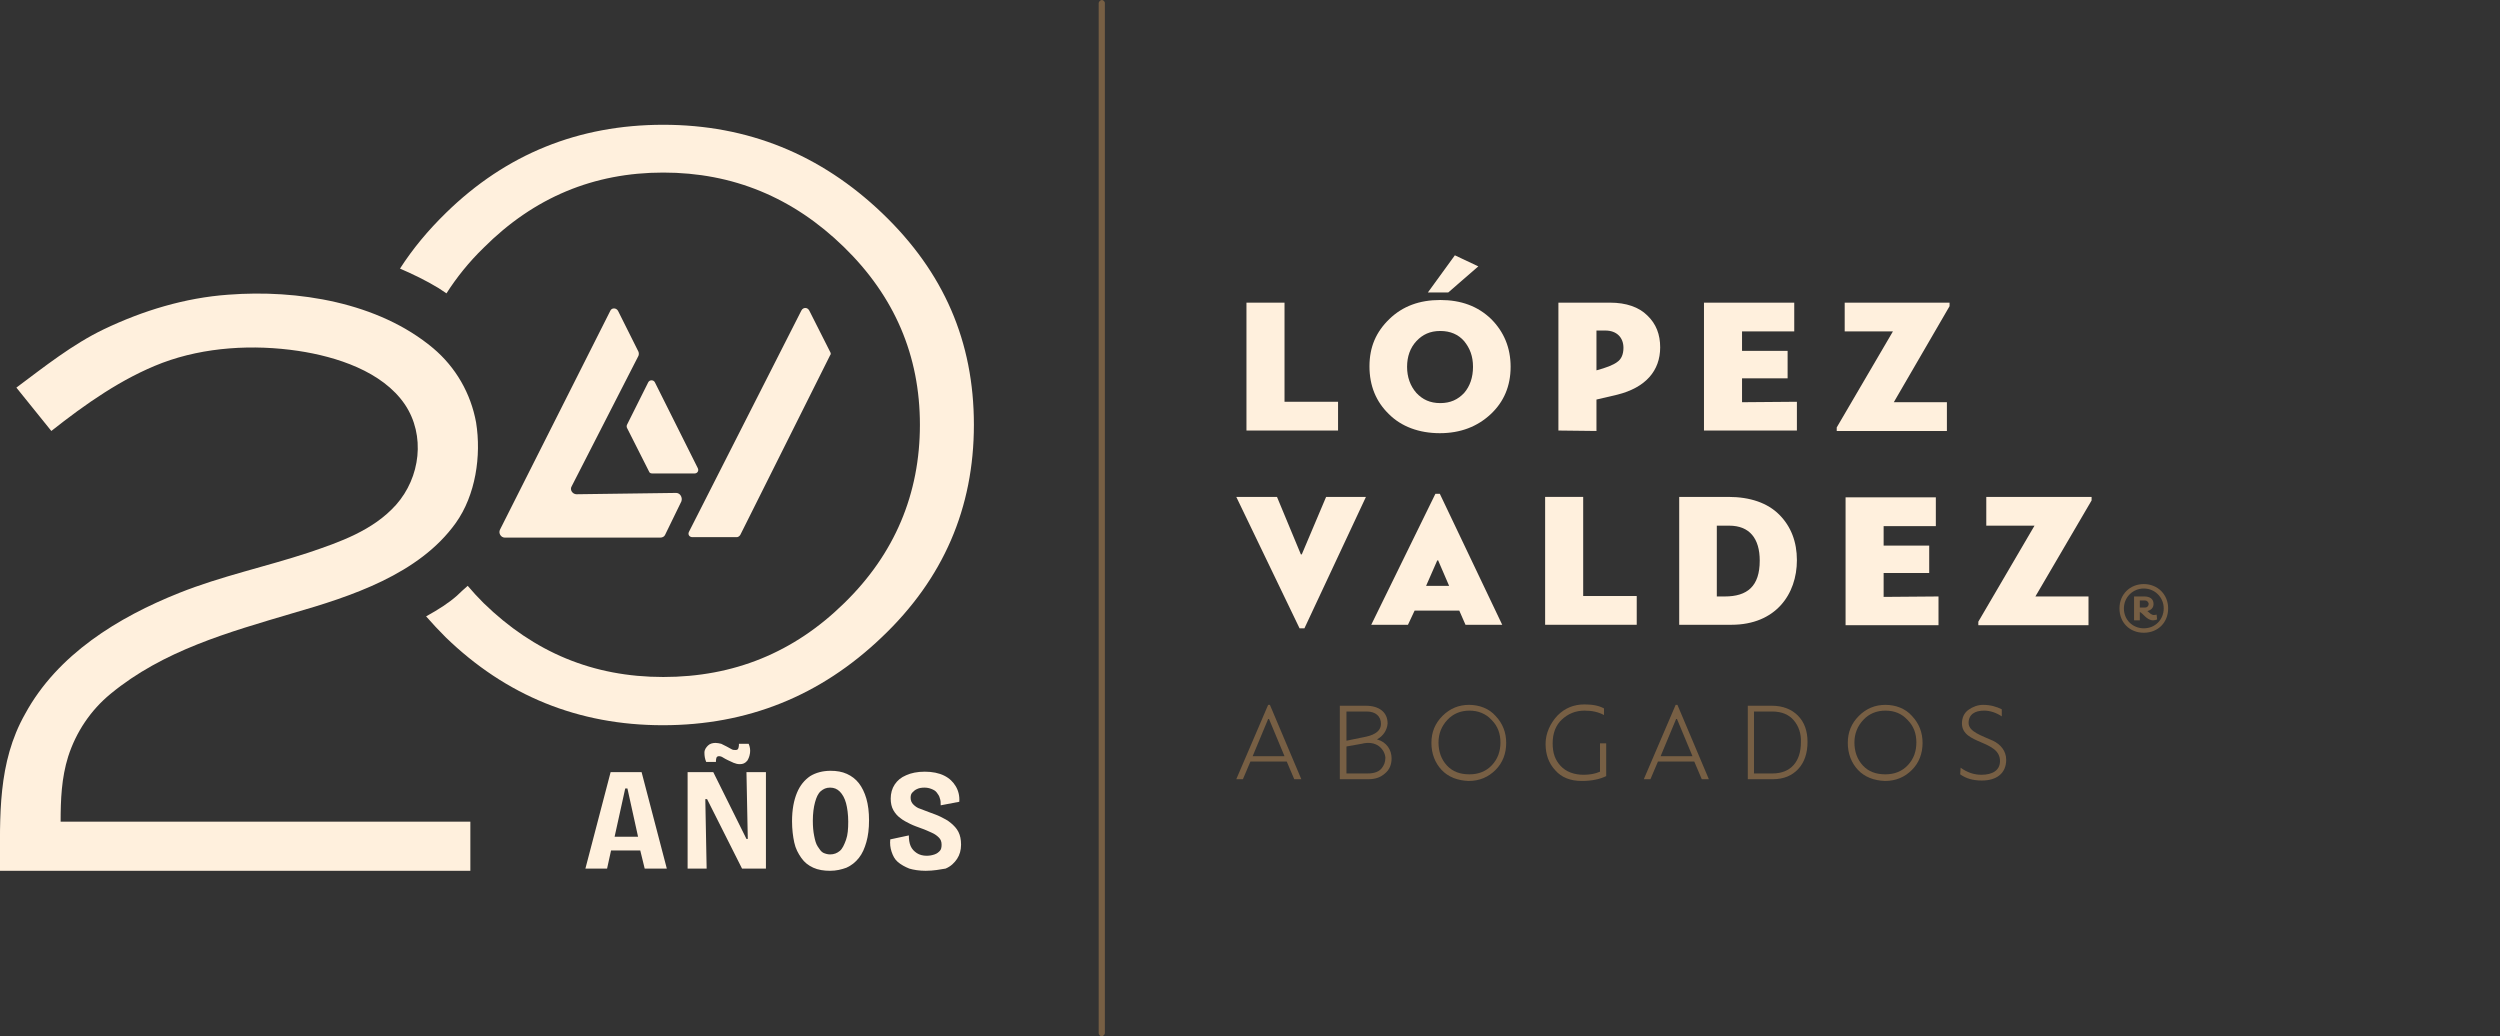 <?xml version="1.0" encoding="utf-8"?>
<!-- Generator: Adobe Illustrator 27.0.0, SVG Export Plug-In . SVG Version: 6.00 Build 0)  -->
<svg version="1.1" id="b" xmlns="http://www.w3.org/2000/svg" xmlns:xlink="http://www.w3.org/1999/xlink" x="0px" y="0px"
	 viewBox="0 0 565 234.2" style="enable-background:new 0 0 565 234.2;" xml:space="preserve">
<rect x="0" y="0" width="565" height="234.2" fill="#333333" stroke="none"/>
<style type="text/css">
	.st0{fill:#FFF0DD;}
	.st1{fill:#775F44;}
</style>
<g id="c">
	<g>
		<g>
			<path class="st0" d="M281.7,68.4h8.6v22.4h12.1v6.5h-20.7L281.7,68.4L281.7,68.4z"/>
			<path class="st0" d="M313.9,93.6c-2.9-2.8-4.4-6.4-4.4-10.8S311,75,314,72.1c3-2.9,6.8-4.3,11.5-4.3s8.5,1.4,11.5,4.3
				c2.9,2.9,4.4,6.5,4.4,10.8s-1.5,7.9-4.5,10.7c-3,2.8-6.8,4.3-11.5,4.3S316.7,96.4,313.9,93.6L313.9,93.6z M320.1,77.1
				c-1.4,1.5-2.1,3.5-2.1,5.8s0.7,4.3,2.1,5.9c1.4,1.5,3.1,2.3,5.4,2.3s4-0.8,5.4-2.3c1.3-1.5,2-3.5,2-5.9s-0.7-4.2-2-5.8
				c-1.3-1.5-3.1-2.3-5.4-2.3S321.5,75.6,320.1,77.1z M327.3,66.1h-4.6l6.1-8.4l5.3,2.5L327.3,66.1L327.3,66.1z"/>
			<path class="st0" d="M352.2,97.3V68.4h11.7c3.6,0,6.5,1,8.4,2.9c2,1.9,2.9,4.3,2.9,7.2c0,5.3-3.3,9.1-9.7,10.7l-4.7,1.1v7.1
				L352.2,97.3L352.2,97.3z M362.8,74.7h-2v9c2.2-0.6,3.8-1.2,4.7-1.9c0.9-0.6,1.4-1.7,1.4-3.2C366.9,76.3,365.4,74.7,362.8,74.7
				L362.8,74.7z"/>
			<path class="st0" d="M406.1,90.8v6.5h-21V68.4h20.4v6.5h-11.8v4.4H404v6.2h-10.3v5.4L406.1,90.8L406.1,90.8z"/>
			<path class="st0" d="M440.6,68.4v0.8L428,90.9h12v6.5h-24.9v-0.8l12.7-21.7h-10.9v-6.5L440.6,68.4L440.6,68.4z"/>
			<path class="st0" d="M294.8,142h-1.1l-14.3-29.7h9.2l5.4,13h0.2l5.5-13h9L294.8,142L294.8,142z"/>
			<path class="st0" d="M331.2,141.2l-1.4-3.2h-10.1l-1.5,3.2h-8.3l14.5-29.6h1l14.1,29.6H331.2L331.2,141.2z M324.8,126.7l-2.5,5.7
				h5.2l-2.5-5.8L324.8,126.7L324.8,126.7z"/>
			<path class="st0" d="M349.2,112.3h8.6v22.4h12.1v6.5h-20.7L349.2,112.3L349.2,112.3z"/>
			<path class="st0" d="M379.5,141.2v-28.9h11.1c5,0,8.9,1.4,11.5,4c2.7,2.7,4,6.2,4,10.3c0,7.7-4.8,14.6-14.8,14.6H379.5
				L379.5,141.2z M390.8,118.8h-2.8v16h1.8c5.1,0,7.9-2.3,7.9-8.1C397.7,121.7,395.4,118.8,390.8,118.8L390.8,118.8z"/>
			<path class="st0" d="M438.1,134.8v6.5h-21v-28.9h20.4v6.5h-11.8v4.4H436v6.2h-10.3v5.4L438.1,134.8L438.1,134.8z"/>
			<path class="st0" d="M472.7,112.3v0.8L460,134.8h12v6.5h-24.9v-0.8l12.7-21.7h-10.9v-6.5L472.7,112.3L472.7,112.3z"/>
		</g>
		<g>
			<path class="st1" d="M249,234.2c-0.4,0-0.7-0.4-0.7-0.7V0.7c0-0.3,0.4-0.7,0.7-0.7s0.7,0.3,0.7,0.7v232.8
				C249.7,233.8,249.3,234.2,249,234.2z"/>
			<path class="st1" d="M484.5,132c3.1,0,5.5,2.3,5.5,5.5s-2.3,5.5-5.5,5.5s-5.5-2.3-5.5-5.5S481.4,132,484.5,132z M484.5,142
				c2.6,0,4.5-2,4.5-4.5s-2-4.5-4.5-4.5s-4.5,2-4.5,4.5C480,140.1,482,142,484.5,142z M483.7,138.3h-0.1v1.9h-1.3v-5.4h2.3
				c1.2,0,2.1,0.5,2.1,1.7c0,0.9-0.6,1.4-1.4,1.6c0.5,0.4,0.9,0.9,1.5,0.9c0.2,0,0.5-0.1,0.6-0.1l0.1,1.1c-0.2,0.1-0.6,0.2-0.9,0.2
				c-1.4,0-2.3-1.6-3-1.9v-0.1L483.7,138.3L483.7,138.3z M483.6,135.8v1.5h1.2c0.5,0,0.8-0.4,0.8-0.8s-0.4-0.8-0.8-0.8h-1.2V135.8
				L483.6,135.8z"/>
			<g>
				<path class="st1" d="M292.5,176.1l-1.7-4h-8.2l-1.7,4h-1.5l7.2-16.8h0.4l7.1,16.8H292.5z M286.6,162.5l-3.5,8.4h7.2l-3.5-8.4
					H286.6z"/>
				<path class="st1" d="M311.2,167.1c2.2,0.6,3.3,2.4,3.3,4.3c0,1.4-0.5,2.6-1.5,3.4c-1,0.9-2.2,1.3-3.7,1.3h-6.5v-16.6h5.9
					c2.9,0,4.9,1.4,4.9,4C313.5,164.9,312.7,166.3,311.2,167.1L311.2,167.1L311.2,167.1z M304.3,160.8v6.6l4.4-0.9
					c2.3-0.5,3.4-1.5,3.4-2.9c0-1.7-1.2-2.8-3.2-2.8H304.3z M311.6,168.6c-1-0.7-2.3-0.9-3.9-0.5l-3.4,0.6v6.1h4.8
					c1.5,0,2.5-0.4,3.1-1.1c0.6-0.7,0.9-1.5,0.9-2.5C313,170.2,312.5,169.3,311.6,168.6L311.6,168.6z"/>
				<path class="st1" d="M325.8,174c-1.5-1.6-2.3-3.7-2.3-6.1s0.8-4.4,2.5-6.1c1.7-1.7,3.7-2.5,6-2.5s4.5,0.8,6,2.5
					c1.6,1.7,2.4,3.7,2.4,6.1s-0.8,4.5-2.4,6.1c-1.6,1.6-3.6,2.5-6.1,2.5C329.4,176.4,327.3,175.6,325.8,174L325.8,174z
					 M332.1,160.6c-2,0-3.7,0.7-5,2.1c-1.3,1.4-2,3.1-2,5.1s0.6,3.8,1.9,5.2c1.3,1.4,3,2,5.1,2s3.8-0.7,5.1-2.1
					c1.3-1.4,1.9-3.1,1.9-5.1s-0.6-3.7-2-5.1C335.8,161.3,334.1,160.6,332.1,160.6L332.1,160.6z"/>
				<path class="st1" d="M352,161.7c1.7-1.7,3.7-2.5,6.1-2.5c1.9,0,3.3,0.3,4.4,0.9v1.5c-1.3-0.7-2.7-1-4.4-1c-2,0-3.7,0.7-5.1,2
					s-2.1,3.1-2.1,5.4s0.6,3.8,1.8,5.1c1.2,1.3,3,2,5.2,2c1.3,0,2.6-0.2,3.7-0.7v-6.4h1.4v7.4c-1.4,0.7-3.3,1.1-5.5,1.1
					c-2.6,0-4.6-0.8-6-2.4c-1.5-1.6-2.2-3.6-2.2-6S350.4,163.4,352,161.7L352,161.7z"/>
				<path class="st1" d="M384.6,176.1l-1.7-4h-8.2l-1.7,4h-1.5l7.2-16.8h0.4l7.1,16.8H384.6z M378.8,162.5l-3.5,8.4h7.2l-3.5-8.4
					H378.8z"/>
				<path class="st1" d="M395,176.1v-16.6h5.5c2.4,0,4.4,0.8,5.8,2.2c1.5,1.5,2.2,3.5,2.2,6s-0.7,4.6-2.1,6.1
					c-1.4,1.5-3.3,2.3-5.7,2.3H395L395,176.1z M405.4,162.8c-1.1-1.3-2.7-2-4.9-2h-4.1v14h4.2c4.2,0,6.4-2.8,6.4-7
					C407.1,165.8,406.5,164.1,405.4,162.8z"/>
				<path class="st1" d="M419.9,174c-1.5-1.6-2.3-3.7-2.3-6.1s0.8-4.4,2.5-6.1c1.7-1.7,3.7-2.5,6-2.5s4.5,0.8,6,2.5
					c1.6,1.7,2.4,3.7,2.4,6.1s-0.8,4.5-2.4,6.1c-1.6,1.6-3.6,2.5-6.1,2.5C423.5,176.4,421.4,175.6,419.9,174L419.9,174z
					 M426.1,160.6c-2,0-3.7,0.7-5,2.1c-1.3,1.4-2,3.1-2,5.1s0.6,3.8,1.9,5.2c1.3,1.4,3,2,5.1,2s3.8-0.7,5.1-2.1
					c1.3-1.4,1.9-3.1,1.9-5.1s-0.6-3.7-2-5.1C429.8,161.3,428.2,160.6,426.1,160.6L426.1,160.6z"/>
				<path class="st1" d="M443.1,173.5c1.5,1.1,3.1,1.6,4.7,1.6c2.5,0,4.2-1,4.2-3.1c0-4.8-8.6-3.7-8.6-8.5c0-1.3,0.5-2.4,1.5-3.1
					c1-0.7,2.1-1.1,3.3-1.1c1.6,0,3,0.4,4.2,1v1.6c-1.2-0.8-2.6-1.3-4-1.3c-2,0-3.5,0.8-3.5,2.8s3.1,2.9,5.5,4c1.7,0.8,3,2.3,3,4.3
					c0,3.1-2.2,4.7-5.5,4.7c-1.9,0-3.5-0.4-4.9-1.4L443.1,173.5L443.1,173.5z"/>
			</g>
		</g>
		<path class="st0" d="M199.4,48.2c-13.9-13.3-30.4-20-49.5-20s-35.5,6.6-49.1,19.9c-4.1,4-7.5,8.1-10.4,12.6c3,1.3,5.9,2.7,8.7,4.4
			c0.6,0.4,1.2,0.8,1.8,1.2c2.3-3.6,5.1-7.1,8.4-10.3C120.7,44.6,134.2,39,149.9,39s29.3,5.6,40.8,16.8
			c11.5,11.2,17.2,24.6,17.2,40.2s-5.7,29.2-17.1,40.3c-11.4,11.2-25,16.7-40.9,16.7s-29.2-5.6-40.6-16.7c-1.3-1.3-2.5-2.6-3.6-3.9
			c-0.9,0.8-1.7,1.5-2.4,2.2c-1.8,1.6-4.1,3.1-7,4.7c1.4,1.6,2.9,3.2,4.4,4.7c13.6,13.2,30,19.9,49.1,19.9s35.6-6.6,49.5-19.9
			c13.9-13.2,20.8-29.2,20.8-48S213.3,61.5,199.4,48.2L199.4,48.2z"/>
		<path class="st0" d="M25,156.8c11.9-9.8,26.6-13.9,41.1-18.2c13.2-3.8,28.6-8.8,36.9-20.4c4.5-6.3,5.8-15.2,4.6-22.7
			c-1.2-6.6-4.6-12.5-9.7-16.8C85.5,68.3,67.2,65.4,51.6,66.6c-9.8,0.7-19.3,3.6-28.1,7.8c-7.1,3.4-13.5,8.5-19.8,13.2l7.9,9.8
			c7.6-6,15.9-11.9,25.1-15.4c9.6-3.6,20.6-4.2,30.7-2.7c8.6,1.3,19,4.6,24.1,12.1c4.7,7,3.5,16.5-2,22.7
			c-5.2,5.8-12.7,8.4-19.8,10.8c-9.7,3.2-19.7,5.3-29.2,9.1c-13.8,5.5-27.5,13.9-34.8,27.3C-0.6,172.4,0,184.5,0,196.8h106.3v-11.1
			H13.7c0-5,0.2-9.9,1.7-14.7C17.2,165.4,20.5,160.5,25,156.8L25,156.8z"/>
		<g>
			<path class="st0" d="M145.7,196.3h5l-5.7-21.8h-7l-5.7,21.8h4.9l0.9-4.1h6.6L145.7,196.3L145.7,196.3z M138.9,189.1l2.4-10.9h0.5
				l2.4,10.9H138.9L138.9,189.1z"/>
			<path class="st0" d="M155.4,196.3v-21.8h5.8l7.5,15.1h0.3l-0.3-15.1h4.4v21.8h-5.4l-7.9-15.7h-0.4l0.3,15.7H155.4z M167.2,172.7
				c-0.5,0-0.9-0.1-1.4-0.3c-0.4-0.2-0.9-0.4-1.3-0.6c-0.4-0.2-0.8-0.4-1.1-0.6c-0.3-0.2-0.6-0.3-0.9-0.3c-0.3,0-0.5,0.1-0.6,0.4
				s-0.1,0.6-0.1,0.9h-2.2c-0.3-0.7-0.4-1.4-0.4-2.1s0.4-1.2,0.8-1.6s1-0.6,1.7-0.6c0.4,0,0.9,0.1,1.3,0.2c0.4,0.2,0.8,0.4,1.2,0.6
				c0.4,0.2,0.7,0.4,1.1,0.6c0.3,0.2,0.6,0.2,0.9,0.2c0.4,0,0.6-0.1,0.7-0.5c0.1-0.3,0.1-0.6,0.1-0.9h2.2c0.3,0.7,0.4,1.4,0.3,2.1
				s-0.3,1.2-0.6,1.7C168.4,172.5,167.9,172.7,167.2,172.7L167.2,172.7z"/>
			<path class="st0" d="M187.6,196.8c-1.4,0-2.7-0.2-3.8-0.7s-2-1.2-2.7-2.2c-0.7-1-1.3-2.1-1.6-3.5s-0.5-3-0.5-4.8
				c0-2.6,0.4-4.7,1.1-6.4c0.7-1.7,1.7-2.9,3-3.8c1.3-0.8,2.9-1.2,4.6-1.2c1.4,0,2.6,0.2,3.7,0.7c1.1,0.5,2,1.2,2.7,2.1
				c0.7,0.9,1.3,2.1,1.7,3.5c0.4,1.4,0.6,3,0.6,4.9s-0.2,3.5-0.6,4.9c-0.4,1.4-0.9,2.6-1.7,3.6c-0.8,1-1.7,1.7-2.8,2.2
				C190.2,196.5,189,196.8,187.6,196.8L187.6,196.8z M187.6,193.1c0.9,0,1.6-0.3,2.2-0.8s1-1.4,1.4-2.5s0.5-2.5,0.5-4.1
				s-0.2-3.1-0.5-4.2c-0.3-1.1-0.8-2-1.4-2.6c-0.6-0.6-1.3-0.9-2.2-0.9s-1.5,0.3-2.1,0.8s-1,1.4-1.3,2.5c-0.3,1.1-0.5,2.5-0.5,4.2
				c0,1.3,0.1,2.4,0.3,3.4c0.2,1,0.4,1.8,0.8,2.4s0.7,1.1,1.2,1.4C186.4,192.9,187,193.1,187.6,193.1L187.6,193.1z"/>
			<path class="st0" d="M209.2,196.8c-1.4,0-2.7-0.2-3.7-0.5c-1-0.4-1.9-0.9-2.6-1.5c-0.7-0.6-1.1-1.4-1.4-2.3
				c-0.3-0.9-0.4-1.8-0.3-2.8l4.2-0.9c0,0.9,0.1,1.7,0.4,2.4s0.8,1.2,1.4,1.6c0.6,0.4,1.4,0.6,2.2,0.6c0.7,0,1.2-0.1,1.8-0.3
				s0.9-0.5,1.2-0.8s0.4-0.8,0.4-1.4c0-0.7-0.2-1.2-0.6-1.6c-0.4-0.4-0.9-0.8-1.6-1.1s-1.5-0.7-2.4-1c-0.8-0.3-1.7-0.6-2.5-1
				c-0.8-0.4-1.6-0.8-2.2-1.3c-0.7-0.5-1.2-1.1-1.6-1.8c-0.4-0.7-0.6-1.6-0.6-2.6c0-1.2,0.3-2.3,0.9-3.2c0.6-0.9,1.4-1.6,2.6-2.1
				c1.1-0.5,2.5-0.8,4.2-0.8c1.7,0,3.2,0.3,4.4,0.9s2,1.4,2.6,2.4s0.9,2.2,0.8,3.5l-4.2,0.8c0-0.6,0-1.1-0.2-1.6
				c-0.1-0.5-0.4-0.9-0.7-1.3s-0.7-0.6-1.2-0.8c-0.5-0.2-1-0.3-1.6-0.3c-0.6,0-1.2,0.1-1.6,0.3c-0.5,0.2-0.8,0.5-1.1,0.8
				s-0.4,0.7-0.4,1.2c0,0.6,0.2,1.1,0.6,1.5s0.9,0.8,1.6,1c0.7,0.3,1.4,0.5,2.1,0.8c0.8,0.3,1.7,0.6,2.5,1c0.8,0.4,1.6,0.8,2.3,1.4
				s1.3,1.2,1.7,2s0.6,1.7,0.6,2.9c0,1.2-0.3,2.3-0.9,3.2c-0.6,0.9-1.4,1.7-2.6,2.2C212.5,196.5,211,196.8,209.2,196.8L209.2,196.8z
				"/>
		</g>
		<g>
			<path class="st0" d="M152.8,111.4l-22.5,0.3c-0.9,0-1.6-1-1.1-1.8l15.1-29.5c0.1-0.3,0.1-0.6,0-0.9l-4.6-9.2
				c-0.4-0.8-1.5-0.8-1.8,0l-24.9,49.4c-0.4,0.8,0.2,1.8,1.1,1.8h35.1c0.5,0,0.9-0.2,1.1-0.6l3.7-7.6
				C154.3,112.4,153.7,111.4,152.8,111.4L152.8,111.4z"/>
			<path class="st0" d="M187.6,79.5l-4.7-9.3c-0.4-0.8-1.4-0.8-1.8,0l-25.4,50c-0.3,0.6,0.1,1.2,0.8,1.2h10c0.3,0,0.6-0.2,0.8-0.5
				l20.3-40.6C187.8,80.1,187.8,79.8,187.6,79.5L187.6,79.5z"/>
			<path class="st0" d="M146.5,86.4l-4.8,9.6c-0.1,0.2-0.1,0.5,0,0.7l5,9.9c0.1,0.3,0.4,0.4,0.7,0.4h9.6c0.6,0,1-0.6,0.7-1.2
				L148,86.4C147.7,85.8,146.8,85.8,146.5,86.4L146.5,86.4z"/>
		</g>
	</g>
</g>
</svg>
